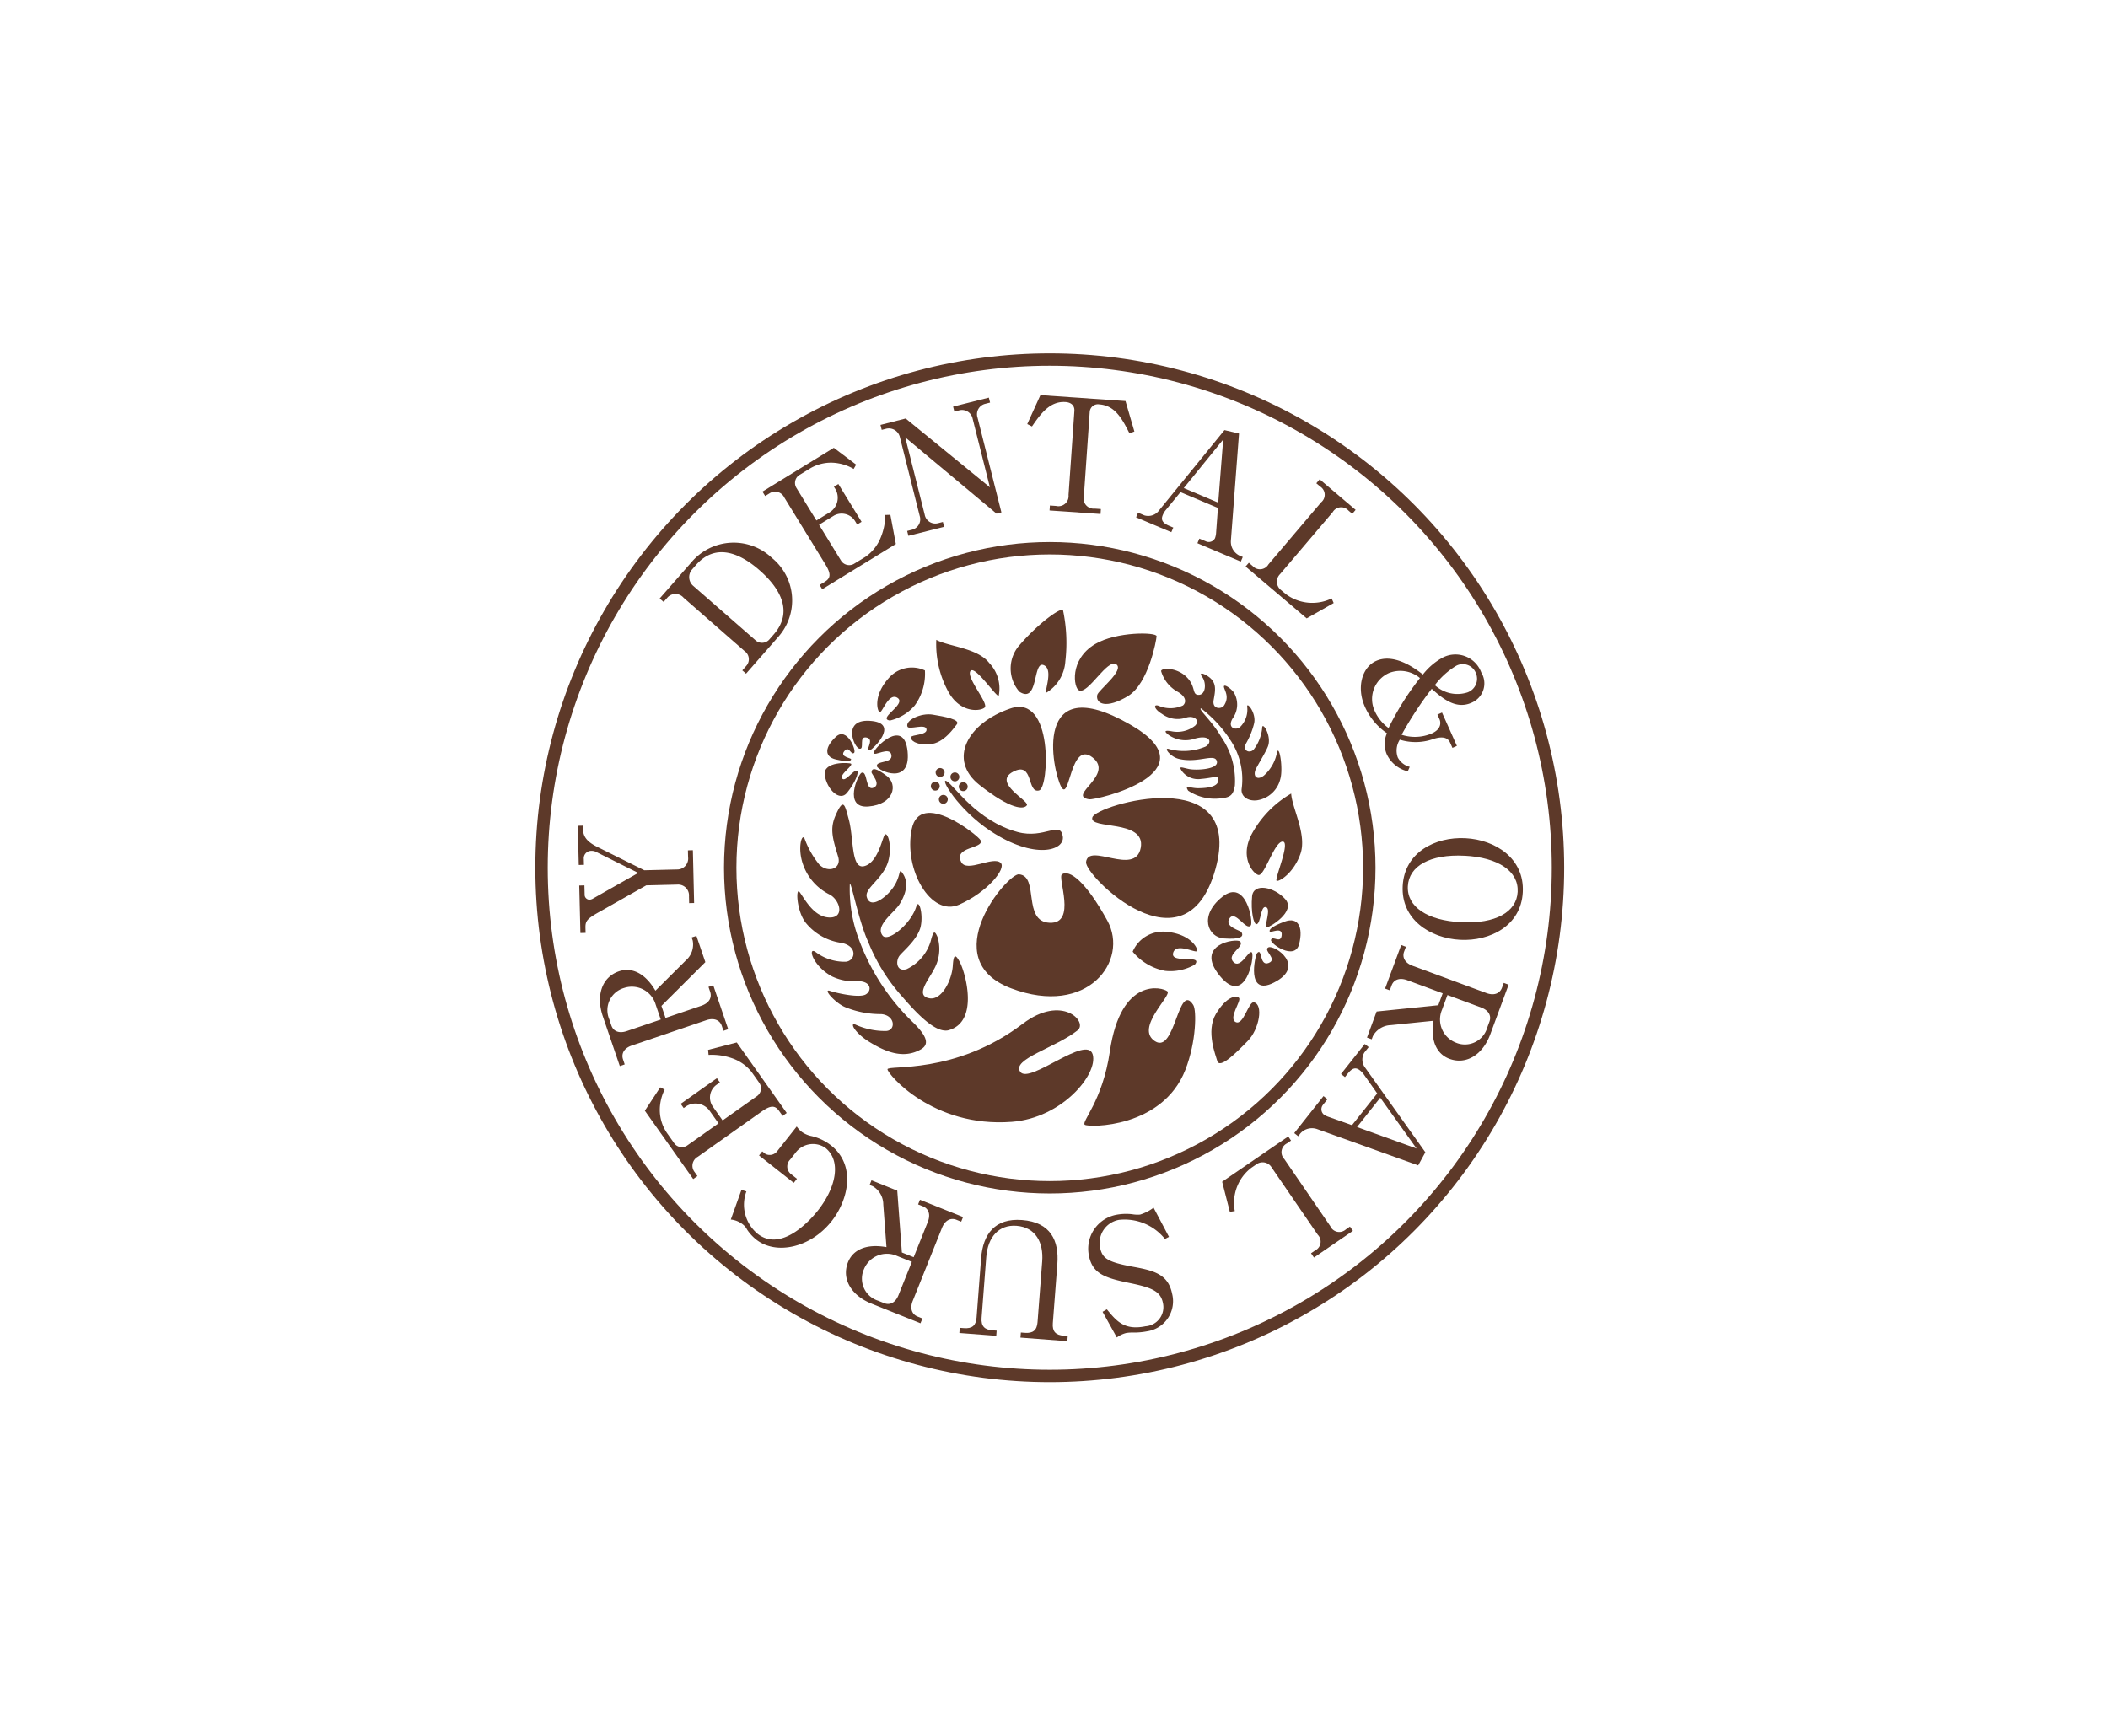 <svg xmlns="http://www.w3.org/2000/svg" width="170" height="140" viewBox="0 0 170 140">
  <g id="グループ_618" data-name="グループ 618" transform="translate(-207 -2200)">
    <rect id="長方形_202" data-name="長方形 202" width="170" height="140" transform="translate(207 2200)" fill="#fff"/>
    <g id="グループ_295" data-name="グループ 295" transform="translate(-775.333 1585.321)">
      <circle id="楕円形_8" data-name="楕円形 8" cx="40.986" cy="40.986" r="40.986" transform="translate(1026.005 643.679)" fill="none" stroke="#5d3929" stroke-miterlimit="10" stroke-width="1"/>
      <circle id="楕円形_9" data-name="楕円形 9" cx="25.77" cy="25.77" r="25.77" transform="translate(1041.221 658.896)" fill="none" stroke="#5d3929" stroke-miterlimit="10" stroke-width="1"/>
      <g id="グループ_293" data-name="グループ 293" transform="translate(1028.927 646.547)">
        <path id="パス_295" data-name="パス 295" d="M1037.78,666.432l2.567-2.931a4.471,4.471,0,0,1,6.486-.341,4.416,4.416,0,0,1,.545,6.329l-2.633,3.007-.3-.266.359-.409a.8.8,0,0,0-.175-1.145l-4.922-4.308a.866.866,0,0,0-1.275-.041l-.333.381Zm7.71,3.353a.785.785,0,0,0,1.168-.087l.316-.361c1.85-2.113.038-4.154-1.161-5.2-1.371-1.2-3.427-2.328-5.11-.4l-.341.39a.935.935,0,0,0,.083,1.25Z" transform="translate(-1031.175 -650.031)" fill="#5d3929"/>
        <path id="パス_296" data-name="パス 296" d="M1058.784,660.234l-5.938,3.646-.211-.345.42-.257c.5-.3.493-.673.042-1.406l-3.308-5.388a.821.821,0,0,0-1.2-.333l-.345.211-.219-.355,5.756-3.534,1.8,1.358-.2.347a3.7,3.7,0,0,0-1.244-.453,3.291,3.291,0,0,0-2.291.426l-.8.49a.761.761,0,0,0-.269,1.086l1.6,2.608,1.045-.642a1.393,1.393,0,0,0,.508-1.855l-.139-.226.356-.219,1.872,3.05-.355.218-.185-.3a1.271,1.271,0,0,0-1.684-.421l-1.206.741,1.793,2.921a.773.773,0,0,0,1.062.208l.905-.556a3.461,3.461,0,0,0,1.193-1.49,4.908,4.908,0,0,0,.392-1.874l.408-.013Z" transform="translate(-1033.131 -648.226)" fill="#5d3929"/>
        <path id="パス_297" data-name="パス 297" d="M1061.82,649.154l6.794,5.55-1.392-5.528a.876.876,0,0,0-1.059-.685l-.417.105-.1-.4,2.881-.725.1.4-.392.1a.863.863,0,0,0-.62,1.108l1.926,7.65-.392.1-7.362-6.151,1.57,6.24a.869.869,0,0,0,1.071.681l.393-.1.1.392-2.881.725-.1-.392.392-.1a.865.865,0,0,0,.621-1.108l-1.6-6.363a.912.912,0,0,0-1.108-.673l-.356.091-.1-.4Z" transform="translate(-1035.376 -647.27)" fill="#5d3929"/>
        <path id="パス_298" data-name="パス 298" d="M1082.341,647.7l.717,2.459-.4.137c-.558-1.091-1.125-2.234-2.425-2.325a.661.661,0,0,0-.778.618l-.471,6.775a.819.819,0,0,0,.88,1.012l.493.034-.028.4-4.113-.285.028-.4.492.034a.819.819,0,0,0,1.011-.88l.471-6.776c.031-.455-.281-.692-.71-.722-1.286-.089-2.033.988-2.71,1.968l-.38-.192,1.062-2.334Z" transform="translate(-1038.169 -647.224)" fill="#5d3929"/>
        <path id="パス_299" data-name="パス 299" d="M1088.847,655.712l-1.188,1.447a1.475,1.475,0,0,0-.236.394c-.138.326-.108.613.508.874l.338.143-.159.373-2.841-1.2.159-.373.512.217a1.082,1.082,0,0,0,1.2-.426l5.255-6.452,1.173.277-.657,8.657a1.247,1.247,0,0,0,.692,1.186l.268.113-.158.371-3.5-1.482.158-.372.559.236a.56.56,0,0,0,.7-.265,1.516,1.516,0,0,0,.091-.443l.146-2Zm3.045.849.4-5.089-3.178,3.912Z" transform="translate(-1040.242 -647.889)" fill="#5d3929"/>
        <path id="パス_300" data-name="パス 300" d="M1096.443,662.346l.308.261a.791.791,0,0,0,1.273-.13l4.248-5.005a.786.786,0,0,0-.078-1.277l-.308-.261.27-.319,2.9,2.464-.27.319-.308-.263a.787.787,0,0,0-1.273.132l-4.248,5a.854.854,0,0,0,.078,1.277l.357.3a3.542,3.542,0,0,0,2.456.724,3.485,3.485,0,0,0,1.273-.347l.165.373-2.178,1.236-4.927-4.183Z" transform="translate(-1042.325 -648.826)" fill="#5d3929"/>
        <path id="パス_301" data-name="パス 301" d="M1115.059,680.611l-.192-.427c-.264-.589-.968-.4-1.278-.315a4.28,4.28,0,0,1-2.777.08,1.631,1.631,0,0,0-.163,1.432,1.508,1.508,0,0,0,.964.759l-.156.362a2.524,2.524,0,0,1-1.7-1.386,2.114,2.114,0,0,1,.019-1.686A5.064,5.064,0,0,1,1108,677.3c-.7-1.57-.227-3.2.9-3.7.45-.2,1.667-.581,3.775,1.094a5.081,5.081,0,0,1,1.627-1.38,2.22,2.22,0,0,1,3.08,1.212,1.694,1.694,0,0,1-.777,2.441c-1.27.57-2.342-.337-3.219-1.121a29.11,29.11,0,0,0-2.428,3.707,3.459,3.459,0,0,0,2.434-.106c.808-.362.724-.92.621-1.151l-.166-.37.37-.166,1.2,2.69Zm-2.621-5.631a2.472,2.472,0,0,0-2.486-.412,2.289,2.289,0,0,0-1.181,3.024,3.445,3.445,0,0,0,1.135,1.418A22.314,22.314,0,0,1,1112.439,674.979Zm3.8,1.168a1.171,1.171,0,0,0,.712-1.566,1.133,1.133,0,0,0-1.595-.589,6.079,6.079,0,0,0-1.714,1.558A2.667,2.667,0,0,0,1116.234,676.148Z" transform="translate(-1044.519 -652.161)" fill="#5d3929"/>
        <path id="パス_302" data-name="パス 302" d="M1116.481,699.585c-2.438-.124-4.778-1.649-4.641-4.338.137-2.715,2.621-3.982,5.058-3.858,2.412.122,4.766,1.622,4.628,4.35S1118.868,699.706,1116.481,699.585Zm.345-6.782c-2.791-.142-4.487.835-4.57,2.464-.083,1.654,1.57,2.765,4.3,2.9,2.766.141,4.473-.823,4.557-2.452C1121.194,694.051,1119.554,692.942,1116.827,692.8Z" transform="translate(-1045.314 -655.655)" fill="#5d3929"/>
        <path id="パス_303" data-name="パス 303" d="M1118.233,709.227c-.6,1.637-1.921,2.5-3.3,1.991-.9-.333-1.564-1.279-1.295-3.067l-3.432.35a1.7,1.7,0,0,0-1.449.894l-.092.249-.38-.14.775-2.1,4.975-.509.355-.96-2.859-1.057c-.63-.232-1.092-.04-1.263.423l-.144.393-.38-.141,1.3-3.512.379.141-.145.391c-.171.464.067.915.684,1.142l5.956,2.2c.629.232,1.084.023,1.251-.428l.145-.392.391.145Zm-3.46-3.153-.443,1.2a2,2,0,0,0,1.127,2.641,1.868,1.868,0,0,0,2.524-1.212l.179-.485c.176-.475-.067-.915-.671-1.138Z" transform="translate(-1044.637 -657.69)" fill="#5d3929"/>
        <path id="パス_304" data-name="パス 304" d="M1107.722,715.893l-1.078-1.53a1.529,1.529,0,0,0-.318-.332c-.277-.219-.561-.267-.977.259l-.228.287-.317-.252,1.913-2.418.316.251-.346.436a1.083,1.083,0,0,0,.095,1.266l4.823,6.779-.578,1.057-8.171-2.933a1.249,1.249,0,0,0-1.327.353l-.18.229-.318-.252,2.36-2.984.317.251-.376.476a.562.562,0,0,0,.07.748,1.544,1.544,0,0,0,.4.2l1.887.67Zm-1.627,2.71,4.8,1.733-2.927-4.1Z" transform="translate(-1043.251 -659.574)" fill="#5d3929"/>
        <path id="パス_305" data-name="パス 305" d="M1099.4,721.456l-.333.228a.791.791,0,0,0-.209,1.262l3.709,5.414a.788.788,0,0,0,1.253.261l.333-.229.236.345-3.14,2.151-.236-.344.334-.23a.787.787,0,0,0,.209-1.261l-3.71-5.414a.853.853,0,0,0-1.252-.261l-.386.264a3.539,3.539,0,0,0-1.344,2.178,3.478,3.478,0,0,0,0,1.32l-.4.061-.62-2.426,5.331-3.653Z" transform="translate(-1041.878 -661.333)" fill="#5d3929"/>
        <path id="パス_306" data-name="パス 306" d="M1081.654,736.624l.345-.2c.774.94,1.4,1.716,3.12,1.365a1.544,1.544,0,0,0,1.4-1.887c-.191-.93-.871-1.23-2.676-1.6-2.021-.413-3-.756-3.29-2.2a2.79,2.79,0,0,1,2.256-3.313,4.242,4.242,0,0,1,1.245-.035,2.521,2.521,0,0,0,.624.028,3.483,3.483,0,0,0,1.088-.558l1.242,2.355-.326.17a4.161,4.161,0,0,0-3.71-1.541,1.891,1.891,0,0,0-1.514,2.259c.18.88.675,1.154,2.621,1.518,1.715.308,2.86.6,3.182,2.179a2.453,2.453,0,0,1-2.016,3.032,5.611,5.611,0,0,1-1.193.1,3.1,3.1,0,0,0-.484.034,2.129,2.129,0,0,0-.765.363Z" transform="translate(-1039.33 -662.691)" fill="#5d3929"/>
        <path id="パス_307" data-name="パス 307" d="M1072.612,738.524l.328.025c.643.049.967-.205,1.017-.86l.375-4.9c.116-1.512-.513-2.752-2.075-2.872-1.4-.106-2.312.876-2.437,2.528l-.376,4.9c-.05.667.244.957.875,1l.34.026-.032.417-2.975-.227.032-.416.34.026c.656.05.968-.206,1.017-.86l.365-4.778c.149-1.942,1.11-3.25,3.3-3.082,2.32.177,2.992,1.673,2.848,3.552l-.365,4.777c-.05.656.231.956.874,1l.328.025-.032.416-3.781-.288Z" transform="translate(-1036.878 -662.921)" fill="#5d3929"/>
        <path id="パス_308" data-name="パス 308" d="M1058.416,735.444c-1.62-.649-2.446-1.988-1.9-3.35.357-.892,1.32-1.527,3.1-1.21l-.257-3.441a1.7,1.7,0,0,0-.854-1.473l-.247-.1.149-.375,2.079.833.373,4.986.951.381,1.134-2.829c.25-.622.069-1.091-.39-1.273l-.387-.155.15-.375,3.475,1.392-.151.376-.387-.155c-.457-.184-.915.042-1.16.652l-2.361,5.894c-.25.622-.053,1.083.393,1.261l.388.155-.156.387Zm3.246-3.373-1.186-.475a2,2,0,0,0-2.671,1.056,1.868,1.868,0,0,0,1.142,2.556l.481.193c.469.189.916-.041,1.156-.641Z" transform="translate(-1034.72 -662.168)" fill="#5d3929"/>
        <path id="パス_309" data-name="パス 309" d="M1045.73,725.24l.4.125a3.054,3.054,0,0,0,.9,3.415c2.036,1.608,4.523-1.441,4.86-1.867,1.529-1.935,1.883-4.057.6-5.069a1.761,1.761,0,0,0-2.425.438l-.408.517a.778.778,0,0,0,.025,1.131l.526.416-.259.327-2.8-2.21.259-.328.247.2a.754.754,0,0,0,.942-.193l1.591-2.015a1.914,1.914,0,0,0,.4.43,2.055,2.055,0,0,0,.807.346,4.052,4.052,0,0,1,1.554.745c2.045,1.615,1.4,4.41.053,6.117-1.709,2.164-4.487,2.743-6.085,1.481a3.477,3.477,0,0,1-.734-.807,1.236,1.236,0,0,0-.326-.4,1.864,1.864,0,0,0-.985-.406Z" transform="translate(-1032.53 -661.142)" fill="#5d3929"/>
        <path id="パス_310" data-name="パス 310" d="M1043.715,711.754l4.027,5.687-.33.234-.285-.4c-.337-.474-.7-.447-1.406.051l-5.16,3.654a.822.822,0,0,0-.253,1.218l.234.33-.341.241-3.9-5.511,1.239-1.884.358.179a3.733,3.733,0,0,0-.371,1.271,3.294,3.294,0,0,0,.575,2.257l.541.764a.761.761,0,0,0,1.1.2l2.5-1.768-.709-1a1.393,1.393,0,0,0-1.884-.385l-.217.153-.241-.341,2.92-2.068.242.341-.289.2a1.272,1.272,0,0,0-.31,1.708l.819,1.156,2.8-1.981a.774.774,0,0,0,.138-1.074l-.613-.867a3.46,3.46,0,0,0-1.565-1.093,4.941,4.941,0,0,0-1.895-.269l-.039-.405Z" transform="translate(-1030.891 -659.545)" fill="#5d3929"/>
        <path id="パス_311" data-name="パス 311" d="M1032.057,707.608c-.562-1.652-.083-3.152,1.307-3.625.909-.31,2.02.008,2.937,1.566l2.445-2.435a1.7,1.7,0,0,0,.562-1.607l-.086-.252.383-.13.722,2.12-3.542,3.53.329.97,2.887-.981c.634-.217.872-.658.714-1.125l-.135-.4.383-.13,1.206,3.545-.383.13-.135-.4c-.159-.467-.629-.667-1.251-.455l-6.011,2.044c-.634.217-.855.666-.7,1.121l.134.4-.395.134Zm4.674.267-.411-1.209a2,2,0,0,0-2.541-1.341,1.868,1.868,0,0,0-1.2,2.532l.167.491c.163.48.628.668,1.239.46Z" transform="translate(-1030.038 -657.515)" fill="#5d3929"/>
        <path id="パス_312" data-name="パス 312" d="M1034.491,693.952l-3.432-1.713a.782.782,0,0,0-.356-.067.6.6,0,0,0-.6.66l.012.468-.418.011-.078-3.161.418-.01.008.328c.017.708.532,1.088,1.249,1.437l3.688,1.833,2.63-.064a.882.882,0,0,0,.9-1l-.013-.544.4-.01.1,4.26-.4.01-.014-.544a.878.878,0,0,0-.947-.951l-2.5.062-3.831,2.167c-.96.542-1.083.723-1.07,1.266l.011.4-.418.01-.094-3.83.417-.011.018.721a.4.4,0,0,0,.378.434.631.631,0,0,0,.326-.109Z" transform="translate(-1029.616 -655.418)" fill="#5d3929"/>
      </g>
      <g id="グループ_294" data-name="グループ 294" transform="translate(1046.636 663.858)">
        <path id="パス_313" data-name="パス 313" d="M1068.424,691.07c-.175-.371-4.872-4.137-5.546-.9s1.531,7.107,3.818,6.1,3.812-2.907,3.363-3.363c-.6-.61-2.735.819-3.194-.08-.651-1.261,1.883-1.066,1.56-1.756" transform="translate(-1053.653 -672.485)" fill="#5d3929" fill-rule="evenodd"/>
        <path id="パス_314" data-name="パス 314" d="M1072.795,694.966c-.938-.076-6.806,6.866-.634,9.2s9.529-2.236,7.756-5.46-3.066-4.125-3.657-3.738c-.395.256,1.219,4.009-1,3.91s-.817-3.772-2.467-3.908" transform="translate(-1054.917 -673.633)" fill="#5d3929" fill-rule="evenodd"/>
        <path id="パス_315" data-name="パス 315" d="M1080.286,692.561c-.118,1.085,8.031,9.209,10.435.542s-9.609-5.178-9.929-4.16,4.341.128,3.9,2.461-4.229-.493-4.411,1.157" transform="translate(-1057 -672.203)" fill="#5d3929" fill-rule="evenodd"/>
        <path id="パス_316" data-name="パス 316" d="M1079.9,685.768c.594.09,10.024-2.165,3.338-6.013-7.974-4.593-6.305,3.677-5.587,5.005.7,1.29.714-3.773,2.526-2.369s-2.094,3.089-.278,3.377" transform="translate(-1056.374 -670.483)" fill="#5d3929" fill-rule="evenodd"/>
        <path id="パス_317" data-name="パス 317" d="M1074.175,685.035c.794-.21,1.172-7.791-2.314-6.61s-5.076,4.137-2.508,6.167,3.611,1.987,3.828,1.639-2.811-1.816-1.112-2.7,1.081,1.782,2.106,1.507" transform="translate(-1054.671 -670.468)" fill="#5d3929" fill-rule="evenodd"/>
        <path id="パス_318" data-name="パス 318" d="M1098.03,699.522c.158.023,2.367-1.258,1.473-2.265s-2.575-1.337-2.678-.237c-.115,1.229.128,2.31.371,2.249.332-.083.31-1.418.7-1.383.551.05-.163,1.6.13,1.636" transform="translate(-1060.152 -673.911)" fill="#5d3929" fill-rule="evenodd"/>
        <path id="パス_319" data-name="パス 319" d="M1095.89,699.446c.21-.287-.391-3.817-2.3-2.3s-1.167,3.269.135,3.357,1.631-.125,1.407-.506c-.087-.15-1.424-.426-.955-1.122s1.349,1.072,1.713.569" transform="translate(-1059.319 -673.994)" fill="#5d3929" fill-rule="evenodd"/>
        <path id="パス_320" data-name="パス 320" d="M1095.077,701.661c-.3-.259-3.708.225-1.629,2.776s2.831-1.559,2.6-1.871-.9,1.375-1.5.756.981-1.265.53-1.662" transform="translate(-1059.386 -674.916)" fill="#5d3929" fill-rule="evenodd"/>
        <path id="パス_321" data-name="パス 321" d="M1097.263,702.747c-.146.177-.912,3.51,1.35,2.37,2.662-1.336.055-3.07-.428-2.85s.787.963.016,1.261-.5-1.311-.937-.782" transform="translate(-1060.195 -675.04)" fill="#5d3929" fill-rule="evenodd"/>
        <path id="パス_322" data-name="パス 322" d="M1098.691,701.153c-.1.3,1.926,1.707,2.268.341s-.077-2.223-1.184-1.807-1.249.662-1.189.8,1.041-.438.965.293-.74-.015-.86.371" transform="translate(-1060.492 -674.531)" fill="#5d3929" fill-rule="evenodd"/>
        <path id="パス_323" data-name="パス 323" d="M1056.353,683.949c-.1-.09-2.281-.222-2.116.921s1.2,2.165,1.794,1.427c.662-.819,1-1.7.8-1.777-.277-.094-.892.865-1.156.655-.366-.3.874-1.063.681-1.226" transform="translate(-1052.025 -671.535)" fill="#5d3929" fill-rule="evenodd"/>
        <path id="パス_324" data-name="パス 324" d="M1057.762,684.795c-.286.106-1.523,2.9.555,2.723s2.372-1.776,1.486-2.454-1.22-.681-1.241-.307c-.008.152.816.978.151,1.253s-.454-1.4-.952-1.215" transform="translate(-1052.58 -671.653)" fill="#5d3929" fill-rule="evenodd"/>
        <path id="パス_325" data-name="パス 325" d="M1059.379,683.648c.087.324,2.746,1.587,2.469-1.209s-2.752-.225-2.733.108,1.29-.556,1.426.166-1.3.442-1.163.934" transform="translate(-1052.958 -671.011)" fill="#5d3929" fill-rule="evenodd"/>
        <path id="パス_326" data-name="パス 326" d="M1058.443,682.034c.185-.058,2.305-2.069.156-2.326-2.528-.3-1.488,2.159-1.041,2.231s-.108-1.055.586-.9-.265,1.164.3,1" transform="translate(-1052.547 -670.732)" fill="#5d3929" fill-rule="evenodd"/>
        <path id="パス_327" data-name="パス 327" d="M1056.651,682.527c.209-.166-.566-2.122-1.455-1.309s-.994,1.617-.011,1.841,1.2.12,1.226-.008-.947-.18-.549-.664.52.361.789.14" transform="translate(-1052.074 -670.987)" fill="#5d3929" fill-rule="evenodd"/>
        <path id="パス_328" data-name="パス 328" d="M1077.043,712.119c.43,1.574-2.454,5.116-6.53,5.423-6.379.486-10.015-3.862-10.022-4.236s5.445.473,10.894-3.664c3.186-2.422,5.283-.157,4.439.516-1.74,1.4-5.369,2.334-4.623,3.356s5.386-3.065,5.842-1.395" transform="translate(-1053.221 -676.243)" fill="#5d3929" fill-rule="evenodd"/>
        <path id="パス_329" data-name="パス 329" d="M1069.262,677.066c-.256.283-1.917.56-2.929-1.25a8.014,8.014,0,0,1-.98-4.2c.964.535,3.321.648,4.272,1.869a2.976,2.976,0,0,1,.764,2.641c-.172.157-1.947-2.529-2.287-1.988s1.473,2.577,1.16,2.932" transform="translate(-1054.149 -669.191)" fill="#5d3929" fill-rule="evenodd"/>
        <path id="パス_330" data-name="パス 330" d="M1097.248,693.508c-.395-.069-1.572-1.393-.539-3.319a8.4,8.4,0,0,1,3.172-3.25c.066,1.163,1.291,3.328.746,4.867s-1.677,2.235-1.911,2.173,1.147-3.166.477-3.166-1.456,2.773-1.945,2.694" transform="translate(-1060.057 -672.117)" fill="#5d3929" fill-rule="evenodd"/>
        <path id="パス_331" data-name="パス 331" d="M1073.469,675.228a2.839,2.839,0,0,1,.015-3.766c1.557-1.8,3.327-3.041,3.5-2.816a12.786,12.786,0,0,1,.189,4.132,3.212,3.212,0,0,1-1.5,2.511c-.273.044.607-1.894-.265-2.212s-.388,3.162-1.939,2.151" transform="translate(-1055.561 -668.619)" fill="#5d3929" fill-rule="evenodd"/>
        <path id="パス_332" data-name="パス 332" d="M1088.906,707.725c.252.415.248,2.909-.651,5.209-1.844,4.707-7.782,4.651-8.105,4.426s1.432-1.9,2.017-5.905c.888-6.091,4.266-5.187,4.644-4.856s-2.651,2.967-1,4.022,1.871-4.914,3.1-2.895" transform="translate(-1056.967 -675.823)" fill="#5d3929" fill-rule="evenodd"/>
        <path id="パス_333" data-name="パス 333" d="M1089.948,703.362a3.955,3.955,0,0,1-2.4.507,4.433,4.433,0,0,1-2.618-1.548,2.65,2.65,0,0,1,2.735-1.6c1.931.178,2.539,1.329,2.452,1.544s-1.715-.719-1.927.171,2.455.081,1.754.925" transform="translate(-1057.887 -674.746)" fill="#5d3929" fill-rule="evenodd"/>
        <path id="パス_334" data-name="パス 334" d="M1060.49,678.651a3.769,3.769,0,0,0,2-1.213,4.34,4.34,0,0,0,.823-2.829,2.475,2.475,0,0,0-2.944.649c-1.23,1.394-.907,2.619-.708,2.719s.731-1.646,1.453-1.145-1.658,1.667-.621,1.819" transform="translate(-1053.025 -669.718)" fill="#5d3929" fill-rule="evenodd"/>
        <path id="パス_335" data-name="パス 335" d="M1079.511,675.578c-.442-.185-.812-2.488,1.284-3.736,1.727-1.028,4.977-.972,4.962-.636s-.654,3.816-2.294,4.819c-1.757,1.07-2.633.638-2.492-.078.072-.379,2.242-2.013,1.527-2.482s-2.25,2.418-2.987,2.113" transform="translate(-1056.787 -669.072)" fill="#5d3929" fill-rule="evenodd"/>
        <path id="パス_336" data-name="パス 336" d="M1096.214,707.648c.759.176.433,2.15-.5,3.106s-2.3,2.337-2.474,1.59c-.084-.35-.935-2.36-.1-3.761s1.626-1.522,1.859-1.3-.891,1.65-.263,1.957,1.042-1.694,1.47-1.595" transform="translate(-1059.386 -675.985)" fill="#5d3929" fill-rule="evenodd"/>
        <path id="パス_337" data-name="パス 337" d="M1062.478,680.038c-.205-.516,1.084-1.129,2.027-.974s2.3.4,1.938.8c-.172.193-1,1.51-2.168,1.59s-1.554-.337-1.518-.564,1.33-.148,1.256-.643-1.418.078-1.536-.213" transform="translate(-1053.596 -670.609)" fill="#5d3929" fill-rule="evenodd"/>
        <path id="パス_338" data-name="パス 338" d="M1075.722,690.165c.158,1.141-2.3,1.89-5.841-.455-2.641-1.751-4.145-4.367-3.522-4.01s2.4,3.2,5.722,4.1c2.155.583,3.456-.964,3.641.368" transform="translate(-1054.314 -671.874)" fill="#5d3929" fill-rule="evenodd"/>
        <path id="パス_339" data-name="パス 339" d="M1068.151,686.469a.359.359,0,1,1,.108-.494.358.358,0,0,1-.108.494" transform="translate(-1054.578 -671.901)" fill="#5d3929" fill-rule="evenodd"/>
        <path id="パス_340" data-name="パス 340" d="M1067.31,685.5a.359.359,0,0,1-.385-.606.359.359,0,1,1,.385.606" transform="translate(-1054.417 -671.716)" fill="#5d3929" fill-rule="evenodd"/>
        <path id="パス_341" data-name="パス 341" d="M1065.84,685.062a.359.359,0,1,1,.11-.5.353.353,0,0,1-.11.5" transform="translate(-1054.137 -671.633)" fill="#5d3929" fill-rule="evenodd"/>
        <path id="パス_342" data-name="パス 342" d="M1065.335,686.436a.358.358,0,0,1-.387-.6.358.358,0,1,1,.387.6" transform="translate(-1054.04 -671.895)" fill="#5d3929" fill-rule="evenodd"/>
        <path id="パス_343" data-name="パス 343" d="M1066.16,687.737a.359.359,0,1,1,.113-.5.364.364,0,0,1-.113.5" transform="translate(-1054.198 -672.143)" fill="#5d3929" fill-rule="evenodd"/>
        <path id="パス_344" data-name="パス 344" d="M1063.747,706.231c-1,.294-2.414-1.112-3.751-2.661a14.83,14.83,0,0,1-2.778-4.456c-.805-1.732-1.494-5.472-1.486-4.519a11.536,11.536,0,0,0,.662,4.12,17.738,17.738,0,0,0,4.327,6.787c1.36,1.3,1.411,1.919.716,2.3-1.418.79-2.866.155-4.113-.61-1.048-.638-1.565-1.439-1.24-1.453a5.733,5.733,0,0,0,2.6.563c.78-.057.709-1.275-.426-1.361a7.487,7.487,0,0,1-2.86-.546c-.811-.314-1.892-1.536-1.259-1.326s2.391.58,2.886.284.442-1.036-.575-1.065a4.2,4.2,0,0,1-2.149-.384c-1.589-.866-1.986-2.45-1.317-1.963a3.877,3.877,0,0,0,2.413.778c.768-.051,1.026-1.227-.31-1.518a4.5,4.5,0,0,1-2.9-1.618c-.76-.957-.823-2.916-.5-2.482.4.529,1.15,2.049,2.443,2.049,1.2,0,.8-1.392,0-1.841a4.271,4.271,0,0,1-2.163-2.426c-.48-1.354-.084-2.584.124-2.089a7.214,7.214,0,0,0,1.182,2.087c.723.711,1.817.337,1.521-.638-.454-1.493-.679-2.249-.21-3.32.655-1.5.75-.848,1.068.314.413,1.507.172,4.013,1.226,3.775s1.435-2.051,1.636-2.47c.226-.48.691.8.311,2.1-.414,1.4-1.919,2.143-1.722,2.855.238.858,1.14.28,1.648-.207,1.278-1.231.821-2.294,1.235-1.718.243.335.615,1.125-.229,2.49-.431.7-2.02,1.745-1.371,2.554.432.538,2.281-.929,2.713-2.354.2-.658.563.565.361,1.575s-1.347,1.958-1.694,2.368-.307,1.352.544,1.115a3.648,3.648,0,0,0,1.944-2.245c.221-.88.327-.88.556-.347a3.309,3.309,0,0,1-.316,2.651c-.38.762-1.537,2.1-.316,2.29.97.154,1.788-1.464,1.862-2.612.053-.842.171-1.062.568-.308.452.854,1.56,4.765-.866,5.479" transform="translate(-1051.505 -672.331)" fill="#5d3929" fill-rule="evenodd"/>
        <path id="パス_345" data-name="パス 345" d="M1092.47,684.96c.788-.1.986-.271,1.125-1.032a6.162,6.162,0,0,0-1.092-3.912c-.773-1.346-1.934-2.3-1.628-2.314a10.174,10.174,0,0,1,2.335,2.519,5.707,5.707,0,0,1,.935,3.948c-.092.613.49,1.042,1.249.942a2.276,2.276,0,0,0,1.873-1.747c.218-.791-.062-2.657-.265-2.173a3.3,3.3,0,0,1-1.059,1.919c-.578.46-.955.034-.621-.59s.727-1.249.922-1.712c.349-.82-.358-1.963-.441-1.618a3.345,3.345,0,0,1-.689,1.827c-.3.328-.922.136-.625-.478a6.151,6.151,0,0,0,.659-1.634c.186-.838-.594-1.764-.56-1.352a1.968,1.968,0,0,1-.534,1.61c-.322.358-1.129.141-.631-.666a1.9,1.9,0,0,0,.091-2.078c-.285-.384-.85-.735-.8-.443s.469.794,0,1.5c-.2.3-.969.309-.83-.456s.264-1.376-.39-1.86c-.408-.3-.84-.41-.54-.007.369.5.295,1.494-.318,1.456-.521-.031-.163-.713-.977-1.479s-2.026-.7-2.01-.432a2.805,2.805,0,0,0,1.29,1.638c.748.409.752.881.471,1.127a2.423,2.423,0,0,1-1.988.016c-.446-.129-.3.311.289.659a2.132,2.132,0,0,0,1.918.316c.654-.226,1.2.2.76.638a2.313,2.313,0,0,1-1.908.451c-.716-.124-.474.1-.226.3a2.364,2.364,0,0,0,2.134.29c1.171-.324,1.434.264.857.64a4.552,4.552,0,0,1-2.943.21c-.508-.193.062.62.779.79,1.583.377,2.919-.507,3.065.214.126.625-1.617.722-2.222.608s-.909-.3-.6.163a1.632,1.632,0,0,0,1.553.629c1.04-.08,1.442-.366,1.378.15-.058.462-.781.587-1.566.6-.671.019-1.192-.32-.859.2a3.885,3.885,0,0,0,2.638.614" transform="translate(-1058.312 -669.746)" fill="#5d3929" fill-rule="evenodd"/>
      </g>
    </g>
  </g>
</svg>
